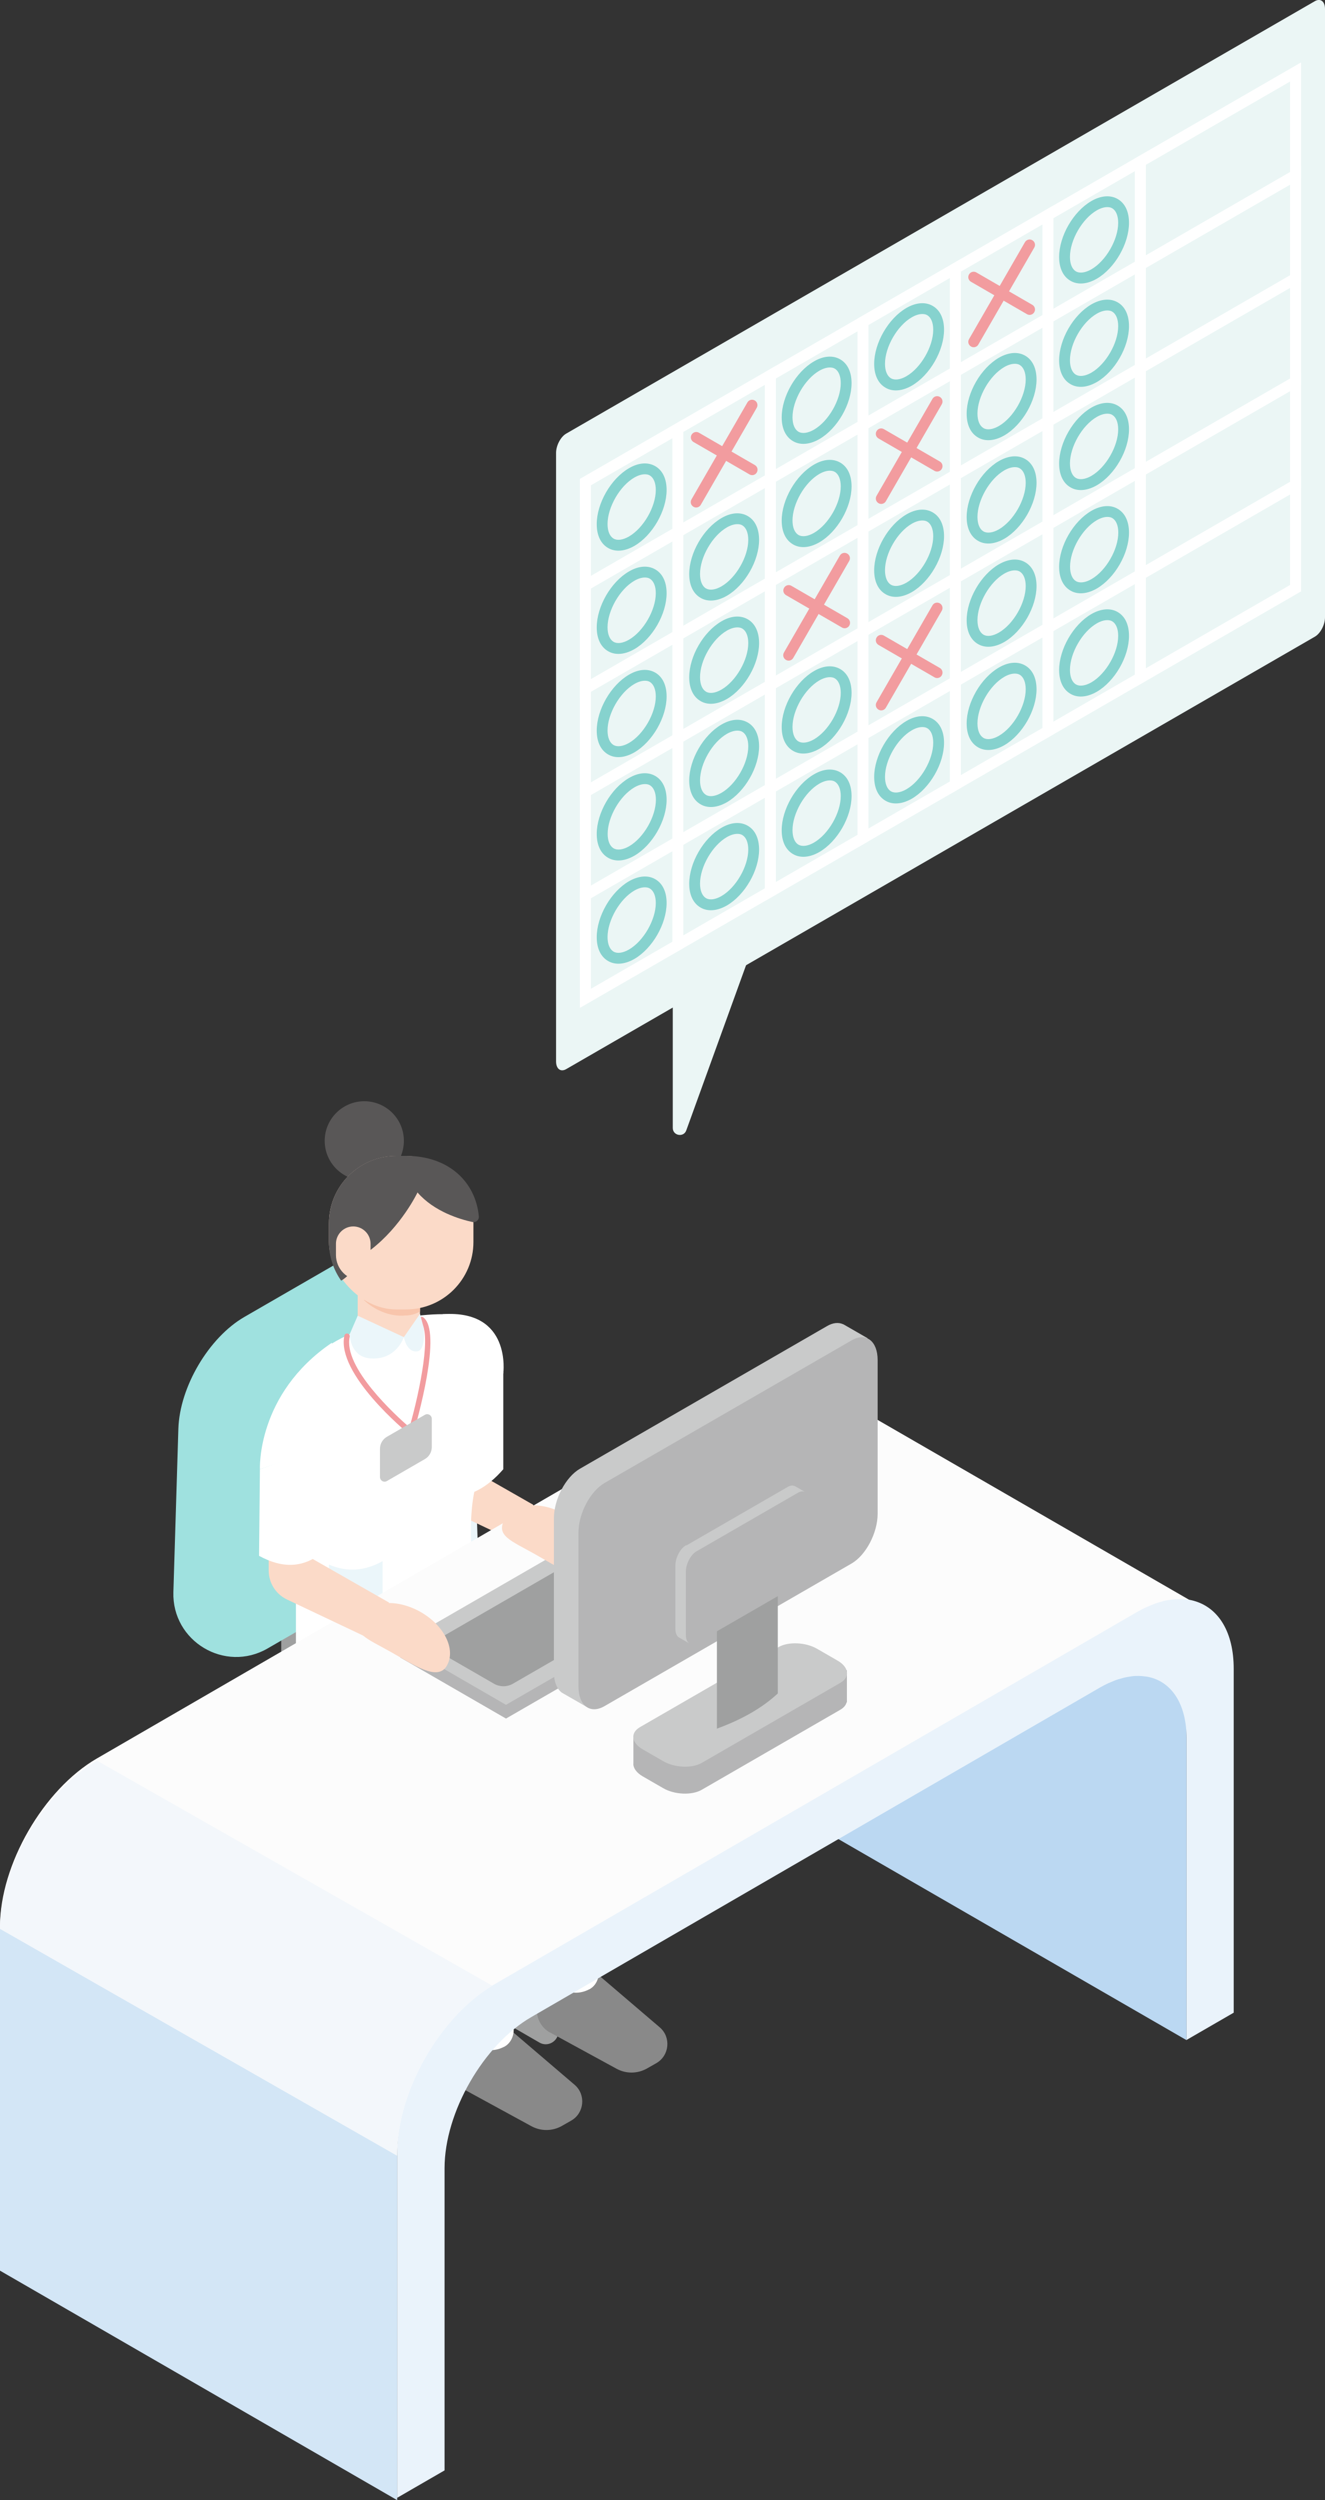 <?xml version="1.0" encoding="UTF-8"?><svg id="_レイヤー_2" xmlns="http://www.w3.org/2000/svg" viewBox="0 0 122.5 231.05"><rect x="0" y="0" width="122.5" height="231.05" fill="#333333" stroke="none"/><g id="_レイヤー_2-2"><g id="illust"><path d="m62.2,92.6v11.64c0,.72,1.01.9,1.25.22l5.76-15.91s-7.01,4.05-7.01,4.05Z" style="fill:#ebf6f5; stroke-width:0px;"/><path d="m52.35,98.8l69.21-39.96c.52-.3.94-1.1.94-1.79V.82c0-.69-.42-1.01-.94-.71L52.35,40.07c-.52.3-.94,1.1-.94,1.79v56.23c0,.69.42,1.01.94.71Z" style="fill:#ebf6f5; stroke-width:0px;"/><path d="m53.62,93.13v-48.87l.25-.14L120.28,5.78v48.87l-.25.14-66.41,38.34Zm1-48.29v46.55l64.66-37.33V7.52L54.62,44.85h0Z" style="fill:#fff; stroke-width:0px;"/><path d="m96.38,30.28v-10.7l9.55-5.51v10.7l-9.55,5.51Zm1-10.12v8.39l7.55-4.36v-8.39s-7.55,4.36-7.55,4.36Z" style="fill:#fff; stroke-width:0px;"/><path d="m96.38,39.82v-10.7l9.55-5.51v10.7l-9.55,5.51Zm1-10.12v8.39l7.55-4.36v-8.39l-7.55,4.36Z" style="fill:#fff; stroke-width:0px;"/><path d="m96.38,49.36v-10.7l9.55-5.51v10.7l-9.55,5.51Zm1-10.12v8.39l7.55-4.36v-8.39l-7.55,4.36Z" style="fill:#fff; stroke-width:0px;"/><path d="m96.38,58.9v-10.7l9.55-5.51v10.7l-9.55,5.51Zm1-10.12v8.39l7.55-4.36v-8.39l-7.55,4.36Z" style="fill:#fff; stroke-width:0px;"/><path d="m87.83,35.21v-10.7l9.55-5.51v10.7l-9.55,5.51Zm1-10.12v8.39l7.55-4.36v-8.39l-7.55,4.36Z" style="fill:#fff; stroke-width:0px;"/><path d="m87.83,44.76v-10.7l9.55-5.51v10.7s-9.55,5.51-9.55,5.51Zm1-10.12v8.39l7.55-4.36v-8.39l-7.55,4.36Z" style="fill:#fff; stroke-width:0px;"/><path d="m87.83,54.3v-10.7l9.55-5.51v10.7s-9.55,5.51-9.55,5.51Zm1-10.12v8.39l7.55-4.36v-8.39l-7.55,4.36Z" style="fill:#fff; stroke-width:0px;"/><path d="m87.83,63.84v-10.7l9.55-5.51v10.7s-9.55,5.51-9.55,5.51Zm1-10.12v8.39l7.55-4.36v-8.39l-7.55,4.36Z" style="fill:#fff; stroke-width:0px;"/><path d="m79.28,40.15v-10.7l9.55-5.51v10.7l-9.55,5.51Zm1-10.12v8.39l7.55-4.36v-8.39l-7.55,4.36Z" style="fill:#fff; stroke-width:0px;"/><path d="m79.28,49.69v-10.7l9.55-5.51v10.7s-9.55,5.51-9.55,5.51Zm1-10.12v8.39l7.55-4.36v-8.39l-7.55,4.36Z" style="fill:#fff; stroke-width:0px;"/><path d="m79.28,59.24v-10.7l9.55-5.51v10.7s-9.55,5.51-9.55,5.51Zm1-10.12v8.39l7.55-4.36v-8.39l-7.55,4.36Z" style="fill:#fff; stroke-width:0px;"/><path d="m79.28,68.78v-10.7l9.55-5.51v10.7l-9.55,5.51Zm1-10.12v8.39l7.55-4.36v-8.39s-7.55,4.36-7.55,4.36Z" style="fill:#fff; stroke-width:0px;"/><path d="m70.73,45.09v-10.7l9.55-5.51v10.7s-9.55,5.51-9.55,5.51Zm1-10.12v8.39l7.55-4.36v-8.39l-7.55,4.36Z" style="fill:#fff; stroke-width:0px;"/><path d="m70.73,54.63v-10.7l9.55-5.51v10.7s-9.55,5.51-9.55,5.51Zm1-10.12v8.39l7.55-4.36v-8.39l-7.55,4.36Z" style="fill:#fff; stroke-width:0px;"/><path d="m70.73,64.17v-10.7l9.55-5.51v10.7l-9.55,5.51Zm1-10.12v8.39l7.55-4.36v-8.39l-7.55,4.36Z" style="fill:#fff; stroke-width:0px;"/><path d="m70.73,73.71v-10.7l9.55-5.51v10.7l-9.55,5.51Zm1-10.12v8.39l7.55-4.36v-8.39s-7.55,4.36-7.55,4.36Z" style="fill:#fff; stroke-width:0px;"/><path d="m62.17,50.03v-10.7l9.55-5.51v10.7l-9.55,5.51Zm1-10.12v8.39l7.55-4.36v-8.39l-7.55,4.36Z" style="fill:#fff; stroke-width:0px;"/><path d="m62.17,59.57v-10.7l9.55-5.51v10.7l-9.55,5.51Zm1-10.12v8.39l7.55-4.36v-8.39l-7.55,4.36Z" style="fill:#fff; stroke-width:0px;"/><path d="m62.17,69.11v-10.7l9.55-5.51v10.7l-9.55,5.51Zm1-10.12v8.39l7.55-4.36v-8.39s-7.55,4.36-7.55,4.36Z" style="fill:#fff; stroke-width:0px;"/><path d="m62.17,78.65v-10.7l9.55-5.51v10.7l-9.55,5.51Zm1-10.12v8.39l7.55-4.36v-8.39l-7.55,4.36Z" style="fill:#fff; stroke-width:0px;"/><path d="m53.62,54.96v-10.7l9.55-5.51v10.7l-9.55,5.51Zm1-10.12v8.39l7.55-4.36v-8.39l-7.55,4.36Z" style="fill:#fff; stroke-width:0px;"/><path d="m53.62,64.51v-10.7l9.55-5.51v10.7l-9.55,5.51Zm1-10.12v8.39l7.55-4.36v-8.39l-7.55,4.36Z" style="fill:#fff; stroke-width:0px;"/><path d="m53.62,74.05v-10.7l9.55-5.51v10.7l-9.55,5.51Zm1-10.12v8.39l7.55-4.36v-8.39s-7.55,4.36-7.55,4.36Z" style="fill:#fff; stroke-width:0px;"/><path d="m53.62,83.59v-10.7l9.55-5.51v10.7l-9.55,5.51Zm1-10.12v8.39l7.55-4.36v-8.39l-7.55,4.36Z" style="fill:#fff; stroke-width:0px;"/><path d="m96.38,68.44v-10.7l9.55-5.51v10.7l-9.55,5.51Zm1-10.12v8.39l7.55-4.36v-8.39s-7.55,4.36-7.55,4.36Z" style="fill:#fff; stroke-width:0px;"/><path d="m87.83,73.38v-10.7l9.55-5.51v10.7l-9.55,5.51Zm1-10.12v8.39l7.55-4.36v-8.39s-7.55,4.36-7.55,4.36Z" style="fill:#fff; stroke-width:0px;"/><path d="m79.28,78.32v-10.7l9.55-5.51v10.7l-9.55,5.51Zm1-10.12v8.39l7.55-4.36v-8.39l-7.55,4.36Z" style="fill:#fff; stroke-width:0px;"/><path d="m70.73,83.26v-10.7l9.55-5.51v10.7l-9.55,5.51Zm1-10.12v8.39l7.55-4.36v-8.39l-7.55,4.36Z" style="fill:#fff; stroke-width:0px;"/><path d="m62.17,88.19v-10.7l9.55-5.51v10.7l-9.55,5.51Zm1-10.12v8.39l7.55-4.36v-8.39l-7.55,4.36Z" style="fill:#fff; stroke-width:0px;"/><path d="m53.62,93.13v-10.7l9.55-5.51v10.7l-9.55,5.51Zm1-10.12v8.39l7.55-4.36v-8.39l-7.55,4.36Z" style="fill:#fff; stroke-width:0px;"/><path d="m104.93,25.34v-10.7l15.35-8.86v10.7l-15.35,8.86Zm1-10.12v8.39l13.35-7.71V7.52l-13.35,7.71h0Z" style="fill:#fff; stroke-width:0px;"/><path d="m104.93,34.88v-10.7l15.35-8.86v10.7l-15.35,8.86Zm1-10.12v8.39l13.35-7.71v-8.39l-13.35,7.71Z" style="fill:#fff; stroke-width:0px;"/><path d="m104.93,44.42v-10.7l15.35-8.86v10.7l-15.35,8.86Zm1-10.12v8.39l13.35-7.71v-8.39l-13.35,7.71Z" style="fill:#fff; stroke-width:0px;"/><path d="m104.93,53.97v-10.7l15.35-8.86v10.7l-15.35,8.86Zm1-10.12v8.39l13.35-7.71v-8.39l-13.35,7.71Z" style="fill:#fff; stroke-width:0px;"/><path d="m104.93,63.51v-10.7l15.35-8.86v10.7l-15.35,8.86Zm1-10.12v8.39l13.35-7.71v-8.39l-13.35,7.71Z" style="fill:#fff; stroke-width:0px;"/><path d="m99.93,26.2c-.35,0-.67-.08-.96-.25-.68-.39-1.05-1.17-1.05-2.2,0-1.93,1.31-4.2,2.98-5.17.89-.51,1.75-.58,2.43-.19s1.05,1.17,1.05,2.2c0,1.93-1.31,4.2-2.98,5.17-.51.29-1.01.44-1.47.44Zm2.44-7.06c-.29,0-.62.1-.97.3-1.35.78-2.48,2.75-2.48,4.3,0,.65.2,1.13.55,1.34.35.2.87.13,1.43-.19,1.35-.78,2.48-2.75,2.48-4.3,0-.65-.2-1.13-.55-1.34-.13-.08-.29-.11-.46-.11Z" style="fill:#86d2ce; stroke-width:0px;"/><path d="m82.83,36.08c-.35,0-.67-.08-.96-.25-.68-.39-1.05-1.17-1.05-2.2,0-1.93,1.31-4.2,2.98-5.17.89-.51,1.76-.58,2.43-.19.68.39,1.05,1.17,1.05,2.2,0,1.93-1.31,4.2-2.98,5.17-.51.29-1.01.44-1.47.44Zm2.44-7.06c-.29,0-.62.1-.97.3-1.35.78-2.48,2.75-2.48,4.3,0,.65.2,1.13.55,1.34.35.2.87.13,1.43-.19,1.35-.78,2.48-2.75,2.48-4.3,0-.65-.2-1.13-.55-1.34-.13-.08-.29-.11-.46-.11Z" style="fill:#86d2ce; stroke-width:0px;"/><path d="m74.28,41.02c-.35,0-.67-.08-.96-.25-.68-.39-1.05-1.17-1.05-2.2,0-1.93,1.31-4.2,2.98-5.17.89-.52,1.76-.58,2.43-.19.68.39,1.05,1.17,1.05,2.2,0,1.93-1.31,4.2-2.98,5.17-.51.29-1.01.44-1.47.44Zm2.44-7.06c-.29,0-.62.1-.97.3-1.35.78-2.48,2.75-2.48,4.3,0,.65.2,1.13.55,1.34.35.2.87.13,1.43-.19,1.35-.78,2.48-2.75,2.48-4.3,0-.65-.2-1.14-.55-1.34-.13-.08-.29-.11-.46-.11Z" style="fill:#86d2ce; stroke-width:0px;"/><path d="m57.18,50.89c-.35,0-.67-.08-.96-.25-.68-.39-1.05-1.17-1.05-2.2,0-1.93,1.31-4.2,2.98-5.17.89-.52,1.75-.58,2.43-.19.68.39,1.05,1.17,1.05,2.2,0,1.93-1.31,4.2-2.98,5.17-.51.29-1.01.44-1.47.44Zm2.44-7.06c-.29,0-.62.1-.97.3-1.35.78-2.48,2.75-2.48,4.3,0,.65.2,1.13.55,1.34s.87.13,1.43-.19c1.35-.78,2.48-2.75,2.48-4.3,0-.65-.2-1.13-.55-1.34-.13-.08-.29-.11-.46-.11Z" style="fill:#86d2ce; stroke-width:0px;"/><path d="m99.93,35.75c-.35,0-.67-.08-.96-.25-.68-.39-1.05-1.17-1.05-2.2,0-1.93,1.31-4.2,2.98-5.17.89-.51,1.75-.58,2.43-.19s1.05,1.17,1.05,2.2c0,1.93-1.31,4.2-2.98,5.17-.51.29-1.01.44-1.47.44Zm2.44-7.06c-.29,0-.62.1-.97.3-1.35.78-2.48,2.75-2.48,4.3,0,.65.2,1.13.55,1.34.35.2.87.13,1.43-.19,1.35-.78,2.48-2.75,2.48-4.3,0-.65-.2-1.13-.55-1.34-.13-.08-.29-.11-.46-.11Z" style="fill:#86d2ce; stroke-width:0px;"/><path d="m91.38,40.68c-.35,0-.67-.08-.96-.25-.68-.39-1.05-1.17-1.05-2.2,0-1.93,1.31-4.2,2.98-5.17.89-.51,1.76-.58,2.43-.19.68.39,1.05,1.17,1.05,2.2,0,1.93-1.31,4.2-2.98,5.17-.51.29-1.01.44-1.47.44Zm2.44-7.06c-.29,0-.62.1-.97.3-1.35.78-2.48,2.75-2.48,4.3,0,.65.2,1.13.55,1.34s.87.13,1.43-.19c1.35-.78,2.48-2.75,2.48-4.3,0-.65-.2-1.13-.55-1.34-.13-.08-.29-.11-.46-.11Z" style="fill:#86d2ce; stroke-width:0px;"/><path d="m74.28,50.56c-.35,0-.67-.08-.96-.25-.68-.39-1.05-1.17-1.05-2.2,0-1.93,1.31-4.2,2.98-5.17.89-.52,1.76-.58,2.43-.19.68.39,1.05,1.17,1.05,2.2,0,1.93-1.31,4.2-2.98,5.17-.51.29-1.01.44-1.47.44Zm2.44-7.06c-.29,0-.62.1-.97.3-1.35.78-2.48,2.75-2.48,4.3,0,.65.2,1.13.55,1.34.35.2.87.13,1.43-.19,1.35-.78,2.48-2.75,2.48-4.3,0-.65-.2-1.14-.55-1.34-.13-.08-.29-.11-.46-.11Z" style="fill:#86d2ce; stroke-width:0px;"/><path d="m65.73,55.5c-.35,0-.67-.08-.96-.25-.68-.39-1.05-1.17-1.05-2.2,0-1.93,1.31-4.2,2.98-5.17.89-.52,1.75-.58,2.43-.19.68.39,1.05,1.17,1.05,2.2,0,1.93-1.31,4.2-2.98,5.17-.51.29-1.01.44-1.47.44Zm2.44-7.06c-.29,0-.62.1-.97.3-1.35.78-2.48,2.75-2.48,4.3,0,.65.2,1.14.55,1.34s.87.13,1.43-.19c1.35-.78,2.48-2.75,2.48-4.3,0-.65-.2-1.13-.55-1.34-.13-.08-.29-.11-.46-.11Z" style="fill:#86d2ce; stroke-width:0px;"/><path d="m57.18,60.43c-.35,0-.67-.08-.96-.25-.68-.39-1.05-1.17-1.05-2.2,0-1.93,1.31-4.2,2.98-5.17.89-.52,1.75-.58,2.43-.19.68.39,1.05,1.17,1.05,2.2,0,1.93-1.31,4.2-2.98,5.17-.51.29-1.01.44-1.47.44Zm2.44-7.06c-.29,0-.62.1-.97.3-1.35.78-2.48,2.75-2.48,4.3,0,.65.2,1.13.55,1.34s.87.13,1.43-.19c1.35-.78,2.48-2.75,2.48-4.3,0-.65-.2-1.13-.55-1.34-.13-.08-.29-.11-.46-.11Z" style="fill:#86d2ce; stroke-width:0px;"/><path d="m99.93,45.29c-.35,0-.67-.08-.96-.25-.68-.39-1.05-1.17-1.05-2.2,0-1.93,1.31-4.2,2.98-5.17.89-.51,1.75-.58,2.43-.19.68.39,1.05,1.17,1.05,2.2,0,1.93-1.31,4.2-2.98,5.17-.51.29-1.01.44-1.47.44Zm2.44-7.06c-.29,0-.62.1-.97.3-1.35.78-2.48,2.75-2.48,4.3,0,.65.2,1.13.55,1.34.35.2.87.13,1.43-.19,1.35-.78,2.48-2.75,2.48-4.3,0-.65-.2-1.13-.55-1.34-.13-.08-.29-.11-.46-.11Z" style="fill:#86d2ce; stroke-width:0px;"/><path d="m91.38,50.23c-.35,0-.67-.08-.96-.25-.68-.39-1.05-1.17-1.05-2.2,0-1.93,1.31-4.2,2.98-5.17.89-.51,1.76-.58,2.43-.19.68.39,1.05,1.17,1.05,2.2,0,1.93-1.31,4.2-2.98,5.17-.51.29-1.01.44-1.47.44Zm2.44-7.06c-.29,0-.62.1-.97.3-1.35.78-2.48,2.75-2.48,4.3,0,.65.2,1.13.55,1.34.35.2.87.13,1.43-.19,1.35-.78,2.48-2.75,2.48-4.3,0-.65-.2-1.13-.55-1.34-.13-.08-.29-.11-.46-.11Z" style="fill:#86d2ce; stroke-width:0px;"/><path d="m82.83,55.16c-.35,0-.67-.08-.96-.25-.68-.39-1.05-1.17-1.05-2.2,0-1.93,1.31-4.2,2.98-5.17.89-.52,1.76-.58,2.43-.19.68.39,1.05,1.17,1.05,2.2,0,1.93-1.31,4.2-2.98,5.17-.51.29-1.01.44-1.47.44Zm2.44-7.06c-.29,0-.62.1-.97.3-1.35.78-2.48,2.75-2.48,4.3,0,.65.2,1.13.55,1.34.35.2.87.13,1.43-.19,1.35-.78,2.48-2.75,2.48-4.3,0-.65-.2-1.14-.55-1.34-.13-.08-.29-.11-.46-.11Z" style="fill:#86d2ce; stroke-width:0px;"/><path d="m65.73,65.04c-.35,0-.67-.08-.96-.25-.68-.39-1.05-1.17-1.05-2.2,0-1.93,1.31-4.2,2.98-5.17.89-.52,1.75-.58,2.43-.19.68.39,1.05,1.17,1.05,2.2,0,1.93-1.31,4.2-2.98,5.17-.51.29-1.01.44-1.47.44Zm2.44-7.06c-.29,0-.62.1-.97.3-1.35.78-2.48,2.75-2.48,4.3,0,.65.2,1.13.55,1.34s.87.13,1.43-.19c1.35-.78,2.48-2.75,2.48-4.3,0-.65-.2-1.13-.55-1.34-.13-.08-.29-.11-.46-.11Z" style="fill:#86d2ce; stroke-width:0px;"/><path d="m57.18,69.97c-.35,0-.67-.08-.96-.25-.68-.39-1.05-1.17-1.05-2.2,0-1.93,1.31-4.2,2.98-5.17.89-.52,1.75-.58,2.43-.19.68.39,1.05,1.17,1.05,2.2,0,1.93-1.31,4.2-2.98,5.17-.51.29-1.01.44-1.47.44Zm2.44-7.06c-.29,0-.62.1-.97.3-1.35.78-2.48,2.75-2.48,4.3,0,.65.2,1.13.55,1.34.35.2.87.13,1.43-.19,1.35-.78,2.48-2.75,2.48-4.3,0-.65-.2-1.13-.55-1.34-.13-.08-.29-.11-.46-.11Z" style="fill:#86d2ce; stroke-width:0px;"/><path d="m99.93,54.83c-.35,0-.67-.08-.96-.25-.68-.39-1.05-1.17-1.05-2.2,0-1.93,1.31-4.2,2.98-5.17.89-.51,1.76-.58,2.43-.19.68.39,1.05,1.17,1.05,2.2,0,1.93-1.31,4.2-2.98,5.17-.51.29-1.01.44-1.47.44Zm2.45-7.06c-.29,0-.62.1-.97.3-1.35.78-2.48,2.75-2.48,4.3,0,.65.2,1.13.55,1.34.35.2.87.13,1.43-.19,1.35-.78,2.48-2.75,2.48-4.3,0-.65-.2-1.13-.55-1.34-.13-.08-.29-.11-.46-.11Z" style="fill:#86d2ce; stroke-width:0px;"/><path d="m91.38,59.77c-.35,0-.67-.08-.96-.25-.68-.39-1.05-1.17-1.05-2.2,0-1.93,1.31-4.2,2.98-5.17.89-.51,1.76-.58,2.43-.19.68.39,1.05,1.17,1.05,2.2,0,1.93-1.31,4.2-2.98,5.17-.51.29-1.01.44-1.47.44Zm2.44-7.06c-.29,0-.62.1-.97.3-1.35.78-2.48,2.75-2.48,4.3,0,.65.2,1.13.55,1.34s.87.13,1.43-.19c1.35-.78,2.48-2.75,2.48-4.3,0-.65-.2-1.13-.55-1.34-.13-.08-.29-.11-.46-.11Z" style="fill:#86d2ce; stroke-width:0px;"/><path d="m74.28,69.64c-.35,0-.67-.08-.96-.25-.68-.39-1.05-1.17-1.05-2.2,0-1.93,1.31-4.2,2.98-5.17.89-.52,1.75-.58,2.43-.19.68.39,1.05,1.17,1.05,2.2,0,1.93-1.31,4.2-2.98,5.17-.51.29-1.01.44-1.47.44Zm2.44-7.06c-.29,0-.62.1-.97.3-1.35.78-2.48,2.75-2.48,4.3,0,.65.2,1.14.55,1.34.35.2.87.13,1.43-.19,1.35-.78,2.48-2.75,2.48-4.3,0-.65-.2-1.13-.55-1.34-.13-.08-.29-.11-.46-.11Z" style="fill:#86d2ce; stroke-width:0px;"/><path d="m65.73,74.58c-.35,0-.67-.08-.96-.25-.68-.39-1.05-1.17-1.05-2.2,0-1.93,1.31-4.2,2.98-5.17.89-.52,1.75-.58,2.43-.19s1.05,1.17,1.05,2.2c0,1.93-1.31,4.2-2.98,5.17-.51.29-1.01.44-1.47.44Zm2.44-7.06c-.29,0-.62.1-.97.3-1.35.78-2.48,2.75-2.48,4.3,0,.65.2,1.13.55,1.34s.87.13,1.43-.19c1.35-.78,2.48-2.75,2.48-4.3,0-.65-.2-1.13-.55-1.34-.13-.08-.29-.11-.46-.11Z" style="fill:#86d2ce; stroke-width:0px;"/><path d="m57.18,79.52c-.35,0-.67-.08-.96-.25-.68-.39-1.05-1.17-1.05-2.2,0-1.93,1.31-4.2,2.98-5.17.89-.52,1.76-.58,2.43-.19.68.39,1.05,1.17,1.05,2.2,0,1.93-1.31,4.2-2.98,5.17-.51.29-1.01.44-1.47.44Zm2.45-7.06c-.29,0-.62.1-.97.3-1.35.78-2.48,2.75-2.48,4.3,0,.65.2,1.13.55,1.34.35.2.87.13,1.43-.19,1.35-.78,2.48-2.75,2.48-4.3,0-.65-.2-1.13-.55-1.34-.13-.08-.29-.11-.46-.11Z" style="fill:#86d2ce; stroke-width:0px;"/><path d="m99.93,64.37c-.35,0-.67-.08-.96-.25-.68-.39-1.05-1.17-1.05-2.2,0-1.93,1.31-4.2,2.98-5.17.89-.51,1.76-.58,2.43-.19.68.39,1.05,1.17,1.05,2.2,0,1.93-1.31,4.2-2.98,5.17-.51.29-1.01.44-1.47.44Zm2.44-7.06c-.29,0-.62.1-.97.3-1.35.78-2.48,2.75-2.48,4.3,0,.65.2,1.13.55,1.34.35.2.87.13,1.43-.19,1.35-.78,2.48-2.75,2.48-4.3,0-.65-.2-1.13-.55-1.34-.13-.08-.29-.11-.46-.11Z" style="fill:#86d2ce; stroke-width:0px;"/><path d="m91.38,69.31c-.35,0-.67-.08-.96-.25-.68-.39-1.05-1.17-1.05-2.2,0-1.93,1.31-4.2,2.98-5.17.89-.52,1.76-.58,2.43-.19.68.39,1.05,1.17,1.05,2.2,0,1.93-1.31,4.2-2.98,5.17-.51.29-1.01.44-1.47.44Zm2.44-7.06c-.29,0-.62.1-.97.3-1.35.78-2.48,2.75-2.48,4.3,0,.65.2,1.13.55,1.34s.87.13,1.43-.19c1.35-.78,2.48-2.75,2.48-4.3,0-.65-.2-1.14-.55-1.34-.13-.08-.29-.11-.46-.11Z" style="fill:#86d2ce; stroke-width:0px;"/><path d="m82.83,74.25c-.35,0-.67-.08-.96-.25-.68-.39-1.05-1.17-1.05-2.2,0-1.93,1.31-4.2,2.98-5.17.89-.52,1.76-.58,2.43-.19.68.39,1.05,1.17,1.05,2.2,0,1.93-1.31,4.2-2.98,5.17-.51.29-1.01.44-1.47.44Zm2.44-7.06c-.29,0-.62.1-.97.3-1.35.78-2.48,2.75-2.48,4.3,0,.65.2,1.13.55,1.34.35.2.87.13,1.43-.19,1.35-.78,2.48-2.75,2.48-4.3,0-.65-.2-1.14-.55-1.34-.13-.08-.29-.11-.46-.11Z" style="fill:#86d2ce; stroke-width:0px;"/><path d="m74.28,79.18c-.35,0-.67-.08-.96-.25-.68-.39-1.05-1.17-1.05-2.2,0-1.93,1.31-4.2,2.98-5.17.89-.52,1.75-.58,2.43-.19s1.05,1.17,1.05,2.2c0,1.93-1.31,4.2-2.98,5.17-.51.29-1.01.44-1.47.44Zm2.44-7.06c-.29,0-.62.1-.97.3-1.35.78-2.48,2.75-2.48,4.3,0,.65.2,1.14.55,1.34.35.2.87.13,1.43-.19,1.35-.78,2.48-2.75,2.48-4.3,0-.65-.2-1.13-.55-1.34-.13-.08-.29-.11-.46-.11Z" style="fill:#86d2ce; stroke-width:0px;"/><path d="m65.73,84.12c-.35,0-.67-.08-.96-.25-.68-.39-1.05-1.17-1.05-2.2,0-1.93,1.31-4.2,2.98-5.17.89-.52,1.75-.58,2.43-.19s1.05,1.17,1.05,2.2c0,1.93-1.31,4.2-2.98,5.17-.51.29-1.01.44-1.47.44Zm2.44-7.06c-.29,0-.62.1-.97.3-1.35.78-2.48,2.75-2.48,4.3,0,.65.2,1.13.55,1.34s.87.13,1.43-.19c1.35-.78,2.48-2.75,2.48-4.3,0-.65-.2-1.13-.55-1.34-.13-.08-.29-.11-.46-.11Z" style="fill:#86d2ce; stroke-width:0px;"/><path d="m57.18,89.06c-.35,0-.67-.08-.96-.25-.68-.39-1.05-1.17-1.05-2.2,0-1.93,1.31-4.2,2.98-5.17.89-.51,1.76-.58,2.43-.19.68.39,1.05,1.17,1.05,2.2,0,1.93-1.31,4.2-2.98,5.17-.51.29-1.01.44-1.47.44Zm2.44-7.06c-.29,0-.62.1-.97.3-1.35.78-2.48,2.75-2.48,4.3,0,.65.2,1.13.55,1.34s.87.13,1.43-.19c1.35-.78,2.48-2.75,2.48-4.3,0-.65-.2-1.13-.55-1.34-.13-.08-.29-.11-.46-.11Z" style="fill:#86d2ce; stroke-width:0px;"/><path d="m90.02,32.09c-.08,0-.17-.02-.25-.07-.24-.14-.32-.44-.18-.68l5.17-8.96c.14-.24.45-.32.68-.18.24.14.32.44.18.68l-5.17,8.96c-.09.16-.26.25-.43.25Z" style="fill:#f29c9f; stroke-width:0px;"/><path d="m95.19,29.1c-.08,0-.17-.02-.25-.07l-5.17-2.99c-.24-.14-.32-.44-.18-.68s.44-.32.68-.18l5.17,2.99c.24.14.32.44.18.68-.09.16-.26.25-.43.25Z" style="fill:#f29c9f; stroke-width:0px;"/><path d="m81.47,46.57c-.08,0-.17-.02-.25-.07-.24-.14-.32-.44-.18-.68l5.17-8.96c.14-.24.44-.32.68-.18s.32.44.18.68l-5.17,8.96c-.09.16-.26.25-.43.25Z" style="fill:#f29c9f; stroke-width:0px;"/><path d="m86.64,43.58c-.08,0-.17-.02-.25-.07l-5.17-2.99c-.24-.14-.32-.44-.18-.68s.44-.32.68-.18l5.17,2.99c.24.14.32.44.18.68-.09.16-.26.25-.43.25Z" style="fill:#f29c9f; stroke-width:0px;"/><path d="m72.91,61.05c-.08,0-.17-.02-.25-.07-.24-.14-.32-.44-.18-.68l5.17-8.96c.14-.24.44-.32.68-.18s.32.44.18.68l-5.17,8.96c-.09.16-.26.25-.43.25Z" style="fill:#f29c9f; stroke-width:0px;"/><path d="m78.09,58.06c-.08,0-.17-.02-.25-.07l-5.17-2.99c-.24-.14-.32-.44-.18-.68s.44-.32.68-.18l5.17,2.99c.24.14.32.44.18.68-.09.16-.26.25-.43.25Z" style="fill:#f29c9f; stroke-width:0px;"/><path d="m81.47,65.65c-.08,0-.17-.02-.25-.07-.24-.14-.32-.44-.18-.68l5.17-8.96c.14-.24.44-.32.68-.18s.32.44.18.68l-5.17,8.96c-.09.16-.26.25-.43.25Z" style="fill:#f29c9f; stroke-width:0px;"/><path d="m86.64,62.66c-.08,0-.17-.02-.25-.07l-5.17-2.99c-.24-.14-.32-.44-.18-.68s.44-.32.68-.18l5.17,2.99c.24.14.32.44.18.68-.09.16-.26.25-.43.25Z" style="fill:#f29c9f; stroke-width:0px;"/><path d="m64.36,46.9c-.08,0-.17-.02-.25-.07-.24-.14-.32-.44-.18-.68l5.17-8.96c.14-.24.44-.32.68-.18s.32.44.18.68l-5.17,8.96c-.09.16-.26.25-.43.25Z" style="fill:#f29c9f; stroke-width:0px;"/><path d="m69.54,43.91c-.08,0-.17-.02-.25-.07l-5.17-2.99c-.24-.14-.32-.44-.18-.68s.45-.32.68-.18l5.17,2.99c.24.14.32.44.18.68-.09.16-.26.25-.43.25Z" style="fill:#f29c9f; stroke-width:0px;"/><path d="m40.62,182.96c-.93,0-1.68-.75-1.68-1.68v-32.75c0-.93.75-1.68,1.68-1.68s1.68.75,1.68,1.68v32.75c0,.93-.75,1.68-1.68,1.68Z" style="fill:#9fa0a0; stroke-width:0px;"/><path d="m51.04,186.73l-7.99-4.61,7.99-4.61c.56-.32.75-1.04.43-1.6-.32-.56-1.04-.75-1.6-.43l-9.16,5.29-9.16-5.29c-.56-.32-1.28-.13-1.6.43s-.13,1.28.43,1.6l7.99,4.61-7.99,4.61c-.56.32-.75,1.04-.43,1.6.22.38.61.59,1.02.59.2,0,.4-.05.58-.16l9.16-5.29,9.16,5.29c.18.11.39.16.58.16.4,0,.8-.21,1.02-.59.32-.56.13-1.28-.43-1.6h0Z" style="fill:#9fa0a0; stroke-width:0px;"/><path d="m40.71,182.96c-.93,0-1.68-.75-1.68-1.68v-32.75c0-.93.75-1.68,1.68-1.68s1.68.75,1.68,1.68v32.75c0,.93-.75,1.68-1.68,1.68Z" style="fill:#9fa0a0; stroke-width:0px;"/><path d="m29.3,157.95l-.43.25c-1.59.92-2.87-.06-2.87-2.17v-19.91c0-2.12,1.29-4.57,2.87-5.49l.43-.25c1.59-.92,2.87.06,2.87,2.17v19.91c0,2.12-1.29,4.57-2.87,5.49Z" style="fill:#9fa0a0; stroke-width:0px;"/><path d="m61.55,161.84v-3.14c.22-.99-.17-2.1-1.17-2.68l-16.95-9.78c-1.52-.88-4.17-.77-5.92.25l-17.06,9.85c-.97.56-1.45,1.27-1.45,1.95h0v3.57h.14c-.35.77-.07,1.58.88,2.12l13.97,8.07c4.14,2.39,9.23,2.39,13.37,0l13.01-7.51c1-.58,1.39-1.69,1.17-2.68h0v-.02Z" style="fill:#9fe1df; stroke-width:0px;"/><path d="m34.26,146.84l-9.52,5.5c-3.94,2.28-8.85-.66-8.71-5.21l.46-15.09c.12-3.87,2.82-8.44,6.11-10.34l9.63-5.56c3.29-1.9,5.99-.45,6.11,3.28l.6,19.02c.11,3.45-1.69,6.68-4.68,8.4Z" style="fill:#9fe1df; stroke-width:0px;"/><path d="m20.02,163.97l13.97,8.07c4.14,2.39,9.23,2.39,13.37,0l13.01-7.51c1-.58,1.32-1.59,1.26-2.65,0,0-.06-3.35-.05-3.44l-5.82,3.36-8.4,4.71c-4.14,2.39-9.23,2.39-13.37,0l-10.41-5.88-4.55-2.63c-.02.09-.03.18-.03.27h0v3.57h0c-.08.85.08,1.58,1.02,2.12h0Z" style="fill:#86d2ce; stroke-width:0px;"/><path d="m42.97,193.13l6.16,3.36c.88.48,1.94.47,2.81-.02l.86-.49c1.23-.7,1.39-2.41.32-3.32l-5.89-5.03-4.01.2c-.81.04-1.45.71-1.45,1.52v1.76c0,.84.46,1.62,1.2,2.03h0Z" style="fill:#898989; stroke-width:0px;"/><path d="m46.59,189.16c-.75.38-1.5.4-2.26.08-.65-.28-1.07-.93-1.07-1.64v-4.7h4.23v4.71c0,.64-.33,1.27-.91,1.56h.01Z" style="fill:#fff; stroke-width:0px;"/><path d="m36.46,152.44l-.24-7.1-8.43,2.74v4.94c0,4.39,2.34,8.44,6.14,10.64l5.83,3.37c.12.07.25.12.37.18l1.4,18.94c.03,1.19.94,2.2,2.13,2.27,1.97.11,4.09-.55,4.51-1.97l.51-20.79c.04-1.8-.73-3.52-2.11-4.68l-10.11-8.54h0Z" style="fill:#ebf6fa; stroke-width:0px;"/><path d="m50.84,187.82l6.16,3.36c.88.48,1.94.47,2.81-.02l.86-.49c1.23-.7,1.39-2.41.32-3.32l-5.89-5.03-4.01.2c-.81.04-1.45.71-1.45,1.52v1.76c0,.84.46,1.62,1.2,2.03h0Z" style="fill:#898989; stroke-width:0px;"/><path d="m54.46,183.85c-.75.38-1.5.4-2.26.08-.65-.28-1.07-.93-1.07-1.64v-4.7h4.23v4.71c0,.64-.33,1.27-.91,1.56h.01Z" style="fill:#fff; stroke-width:0px;"/><path d="m44.32,147.13l-.24-7.1-8.43,2.74v4.94c0,4.39,2.34,8.44,6.14,10.64l5.83,3.37c.12.07.25.12.37.18l1.4,18.94c.03,1.19.94,2.2,2.13,2.27,1.97.11,4.09-.55,4.51-1.97l.51-20.79c.04-1.8-.73-3.52-2.11-4.68l-10.11-8.54h0Z" style="fill:#ebf6fa; stroke-width:0px;"/><path d="m39.88,138.79l7.58,3.59,1.85-3.31-11.13-6.35v3.38c0,1.15.66,2.2,1.7,2.69Z" style="fill:#fbdac8; stroke-width:0px;"/><path d="m40.95,121.45l.83,8.21,4.75-2.74s.8-5.91-5.58-5.47Z" style="fill:#fff; stroke-width:0px;"/><path d="m41.78,138.31c1.63,0,3.22-.77,4.75-2.53v-8.97l-4.75,2.53v8.97Z" style="fill:#fff; stroke-width:0px;"/><path d="m29.66,135.5l14.17-8.18-.06-5.51c-3.33-1.09-11.63.31-15.02,3.88l.91,9.82h0Z" style="fill:#fff; stroke-width:0px;"/><circle cx="33.68" cy="105.43" r="3.66" style="fill:#595757; stroke-width:0px;"/><polygon points="33.07 123.26 37.34 123.57 38.83 123.26 38.83 116.87 33.07 116.87 33.07 123.26" style="fill:#fbdac8; stroke-width:0px;"/><path d="m38.83,121.2c-.39.24-.89.37-1.36.37-1.52.15-2.97-.62-3.81-1.41l-.59-3.29h5.76v4.33h0Z" style="fill:#f8c5ac; stroke-width:0px;"/><rect x="30.41" y="106.83" width="13.36" height="14.18" rx="6.23" ry="6.23" style="fill:#fbdac8; stroke-width:0px;"/><path d="m36.64,106.82h.91c3.98,0,6.43,2.45,6.72,5.59.03.33-.26.59-.59.52-1.13-.24-3.54-.95-5.08-2.73,0,0-1.49,3.14-4.34,5.31,0,0-1.86,2.4-2.72,2.84-.71-1.01-1.13-2.24-1.13-3.57v-1.73c0-3.44,2.79-6.23,6.23-6.23h0Z" style="fill:#595757; stroke-width:0px;"/><path d="m34.26,118.34h-.84c-1.3,0-2.36-1.06-2.36-2.36v-1.04c0-.88.72-1.6,1.6-1.6h0c.88,0,1.6.72,1.6,1.6v3.41h0Z" style="fill:#fbdac8; stroke-width:0px;"/><path d="m27.36,152.68c7.43,1.42,15.31-2,16.47-6.82,0,0-.84-5.78.32-9.09.45-1.28,2.38-5.72-.32-9.56l-16.47,7.91v17.56Z" style="fill:#fff; stroke-width:0px;"/><path d="m37.99,132.6c-.06,0-.11-.02-.16-.06-.28-.23-6.76-5.58-5.99-9.11.03-.14.17-.22.3-.19.14.03.22.16.19.3-.62,2.83,4.27,7.28,5.53,8.37,1-3.53,2.09-9,.97-9.76-.11-.08-.14-.23-.07-.35.08-.11.23-.14.35-.07,1.84,1.25-.59,9.72-.88,10.69-.02.08-.09.14-.17.17-.02,0-.05,0-.07,0h0Z" style="fill:#f29c9f; stroke-width:0px;"/><path d="m39.28,134.84l-3.51,2.03c-.29.17-.64-.04-.64-.37v-2.61c0-.46.24-.88.64-1.11l3.51-2.03c.29-.17.64.04.64.37v2.61c0,.46-.24.88-.64,1.11Z" style="fill:#c9caca; stroke-width:0px;"/><path d="m30.68,124.09l-.65,9.65-6,2.04s-.33-6.95,6.65-11.69h0Z" style="fill:#fff; stroke-width:0px;"/><path d="m35.37,144.27c-1.65.93-3.3,1.03-4.96.32v3.69c.65,1.57,4.42,1.57,4.96-.24v-3.77Z" style="fill:#ebf6fa; stroke-width:0px;"/><path d="m33.07,121.59l4.27,1.98s-.68,2.13-3.07,1.97c-1.94-.13-1.94-2.24-1.94-2.24l.74-1.71h0Z" style="fill:#ebf6fa; stroke-width:0px;"/><path d="m38.83,121.42l-1.49,2.15s.25,1.46,1.25,1.31c.81-.13.58-2.19.58-2.19l-.34-1.26h0Z" style="fill:#ebf6fa; stroke-width:0px;"/><path d="m68.37,128.09l8.97,5.18h0c0-5.72-4.02-8.04-8.97-5.18Z" style="fill:#b5b5b6; stroke-width:0px;"/><path d="m64.01,130.56l8.97,5.18h0c0-5.72-4.02-8.04-8.97-5.18Z" style="fill:#c9caca; stroke-width:0px;"/><path d="m100.73,151.76l-27.75-16.02v31.6l36.72,21.2v-31.6c0-5.72-4.02-8.04-8.97-5.18Z" style="fill:#bbd8f2; stroke-width:0px;"/><path d="m74.99,127.66c-1.64-1.13-4-1.08-6.62.44l-59.4,34.4c-4.95,2.86-8.97,9.82-8.97,15.54v31.6h0l36.72,21.2v-31.6c0-5.72,4.02-12.68,8.97-15.54l59.4-34.4c2.33-1.34,4.44-1.53,6.04-.77l-36.14-20.86h0Z" style="fill:#fcfcfc; stroke-width:0px;"/><path d="m36.72,230.83v-31.84c0-5.76,4.02-12.74,8.97-15.6l59.4-34.4c.3-.17.6-.33.89-.46.13-.06.25-.1.38-.16.16-.06.32-.13.47-.19.17-.06.34-.1.5-.15.1-.03.21-.06.31-.09.2-.05.39-.07.58-.1.07,0,.13-.02.2-.03.21-.02.42-.03.63-.03h.11c.22,0,.44.02.65.05h.05c.22.03.44.08.65.15h0c2.15.66,3.55,2.85,3.55,6.24v31.78l-4.36,2.52v-27.87c0-3.03-1.25-5-3.18-5.59h0c-.19-.06-.38-.1-.58-.13h-.04c-.19-.03-.38-.04-.58-.05h-.1c-.18,0-.37,0-.56.03-.06,0-.12.02-.18.03-.17.02-.34.05-.52.09-.09.02-.19.05-.28.08-.15.04-.3.08-.45.13-.14.05-.28.11-.42.17-.11.05-.23.09-.34.14-.26.12-.53.26-.79.41l-52.55,30.44c-4.44,2.56-8.03,8.82-8.03,13.97v27.93l-4.36,2.52h-.02Z" style="fill:#eaf3fb; stroke-width:0px;"/><polygon points="0 178.24 0 209.84 36.72 231.05 36.72 199.21 0 178.24" style="fill:#d3e6f6; stroke-width:0px;"/><path d="m36.72,199c0-5.69,3.92-12.57,8.8-15.49l-36.55-20.8c-4.95,2.86-8.97,9.82-8.97,15.54l36.72,20.97v-.21h0Z" style="fill:#f3f7fb; stroke-width:0px;"/><polygon points="68.39 144.53 60.19 139.79 40.73 151.03 37.01 151.9 37.01 153.18 46.78 158.82 69.96 145.44 69.96 144.16 68.39 144.53" style="fill:#b5b5b6; stroke-width:0px;"/><polygon points="69.96 144.16 46.78 157.55 37.01 151.9 60.19 138.52 69.96 144.16" style="fill:#c9caca; stroke-width:0px;"/><path d="m66.85,144.38l-19.43,11.22c-.54.31-1.21.31-1.75,0l-5.55-3.2c-.27-.16-.27-.55,0-.7l19.43-11.22c.54-.31,1.21-.31,1.75,0l5.55,3.2c.27.16.27.55,0,.7Z" style="fill:#9fa0a0; stroke-width:0px;"/><path d="m36.09,152.64c-2.21-1.24-3.62-1.7-2.77-3.21s3.32-1.72,5.53-.48,3.32,3.46,2.47,4.97c-.84,1.5-3.02-.04-5.23-1.28Z" style="fill:#fbdac8; stroke-width:0px;"/><path d="m26.54,147.82l7.58,3.59,1.85-3.31-11.13-6.35v3.38c0,1.15.66,2.2,1.7,2.69Z" style="fill:#fbdac8; stroke-width:0px;"/><path d="m49.43,143.61c-2.21-1.24-3.62-1.7-2.77-3.21.84-1.5,3.32-1.72,5.53-.48s3.32,3.46,2.47,4.97-3.02-.04-5.23-1.28Z" style="fill:#fbdac8; stroke-width:0px;"/><path d="m30.03,143.27c-1.87,1.69-3.91,1.7-6.08.51l.08-8,6-2.15v9.64Z" style="fill:#fff; stroke-width:0px;"/><path d="m58.56,163.01v-2.5l7.31-2.28,6.1-3.52c.92-.53,2.52-.46,3.57.15l.4.23,2.36-.74v2.97h-.03c-.07.27-.26.5-.59.69l-12.8,7.39c-.92.53-2.52.46-3.57-.15l-1.89-1.09c-.57-.33-.86-.75-.87-1.15h.01Z" style="fill:#b5b5b6; stroke-width:0px;"/><path d="m64.89,162.91l12.8-7.39c.92-.53.8-1.45-.26-2.06l-1.89-1.09c-1.06-.61-2.66-.68-3.57-.15l-12.8,7.39c-.92.53-.8,1.45.26,2.06l1.89,1.09c1.06.61,2.66.68,3.57.15Z" style="fill:#c9caca; stroke-width:0px;"/><path d="m53.62,135.73l22.84-13.18c.55-.32,1.06-.36,1.47-.18h0l.05.02s.02.01.04.02l2.19,1.26-1.34,1.75v13.14c0,1.77-1.08,3.83-2.41,4.6l-19.97,11.53-2.31,3.02-2.28-1.31h.01c-.43-.34-.7-.99-.7-1.87v-14.2c0-1.77,1.08-3.83,2.41-4.6h0Z" style="fill:#c9caca; stroke-width:0px;"/><path d="m55.89,157.67l22.84-13.18c1.33-.77,2.41-2.83,2.41-4.6v-14.2c0-1.77-1.08-2.59-2.41-1.82l-22.84,13.18c-1.33.77-2.41,2.83-2.41,4.6v14.2c0,1.77,1.08,2.59,2.41,1.82Z" style="fill:#b5b5b6; stroke-width:0px;"/><path d="m63.46,142.82l9.39-5.42c.23-.13.44-.15.6-.07h.03l.9.52-.55.72v5.4c0,.73-.44,1.58-.99,1.89l-8.22,4.74-.95,1.24-.94-.54h0c-.18-.14-.29-.41-.29-.77v-5.84c0-.73.44-1.58.99-1.89l.03.02Z" style="fill:#c9caca; stroke-width:0px;"/><path d="m66.28,159.75c2.19-.8,4.11-1.84,5.63-3.25v-12.34l-5.63,3.25v12.34Z" style="fill:#9fa0a0; stroke-width:0px;"/><path d="m64.4,151.84l9.39-5.42c.55-.32.99-1.16.99-1.89v-5.84c0-.73-.44-1.06-.99-.75l-9.39,5.42c-.55.32-.99,1.16-.99,1.89v5.84c0,.73.44,1.06.99.75Z" style="fill:#b5b5b6; stroke-width:0px;"/></g></g></svg>